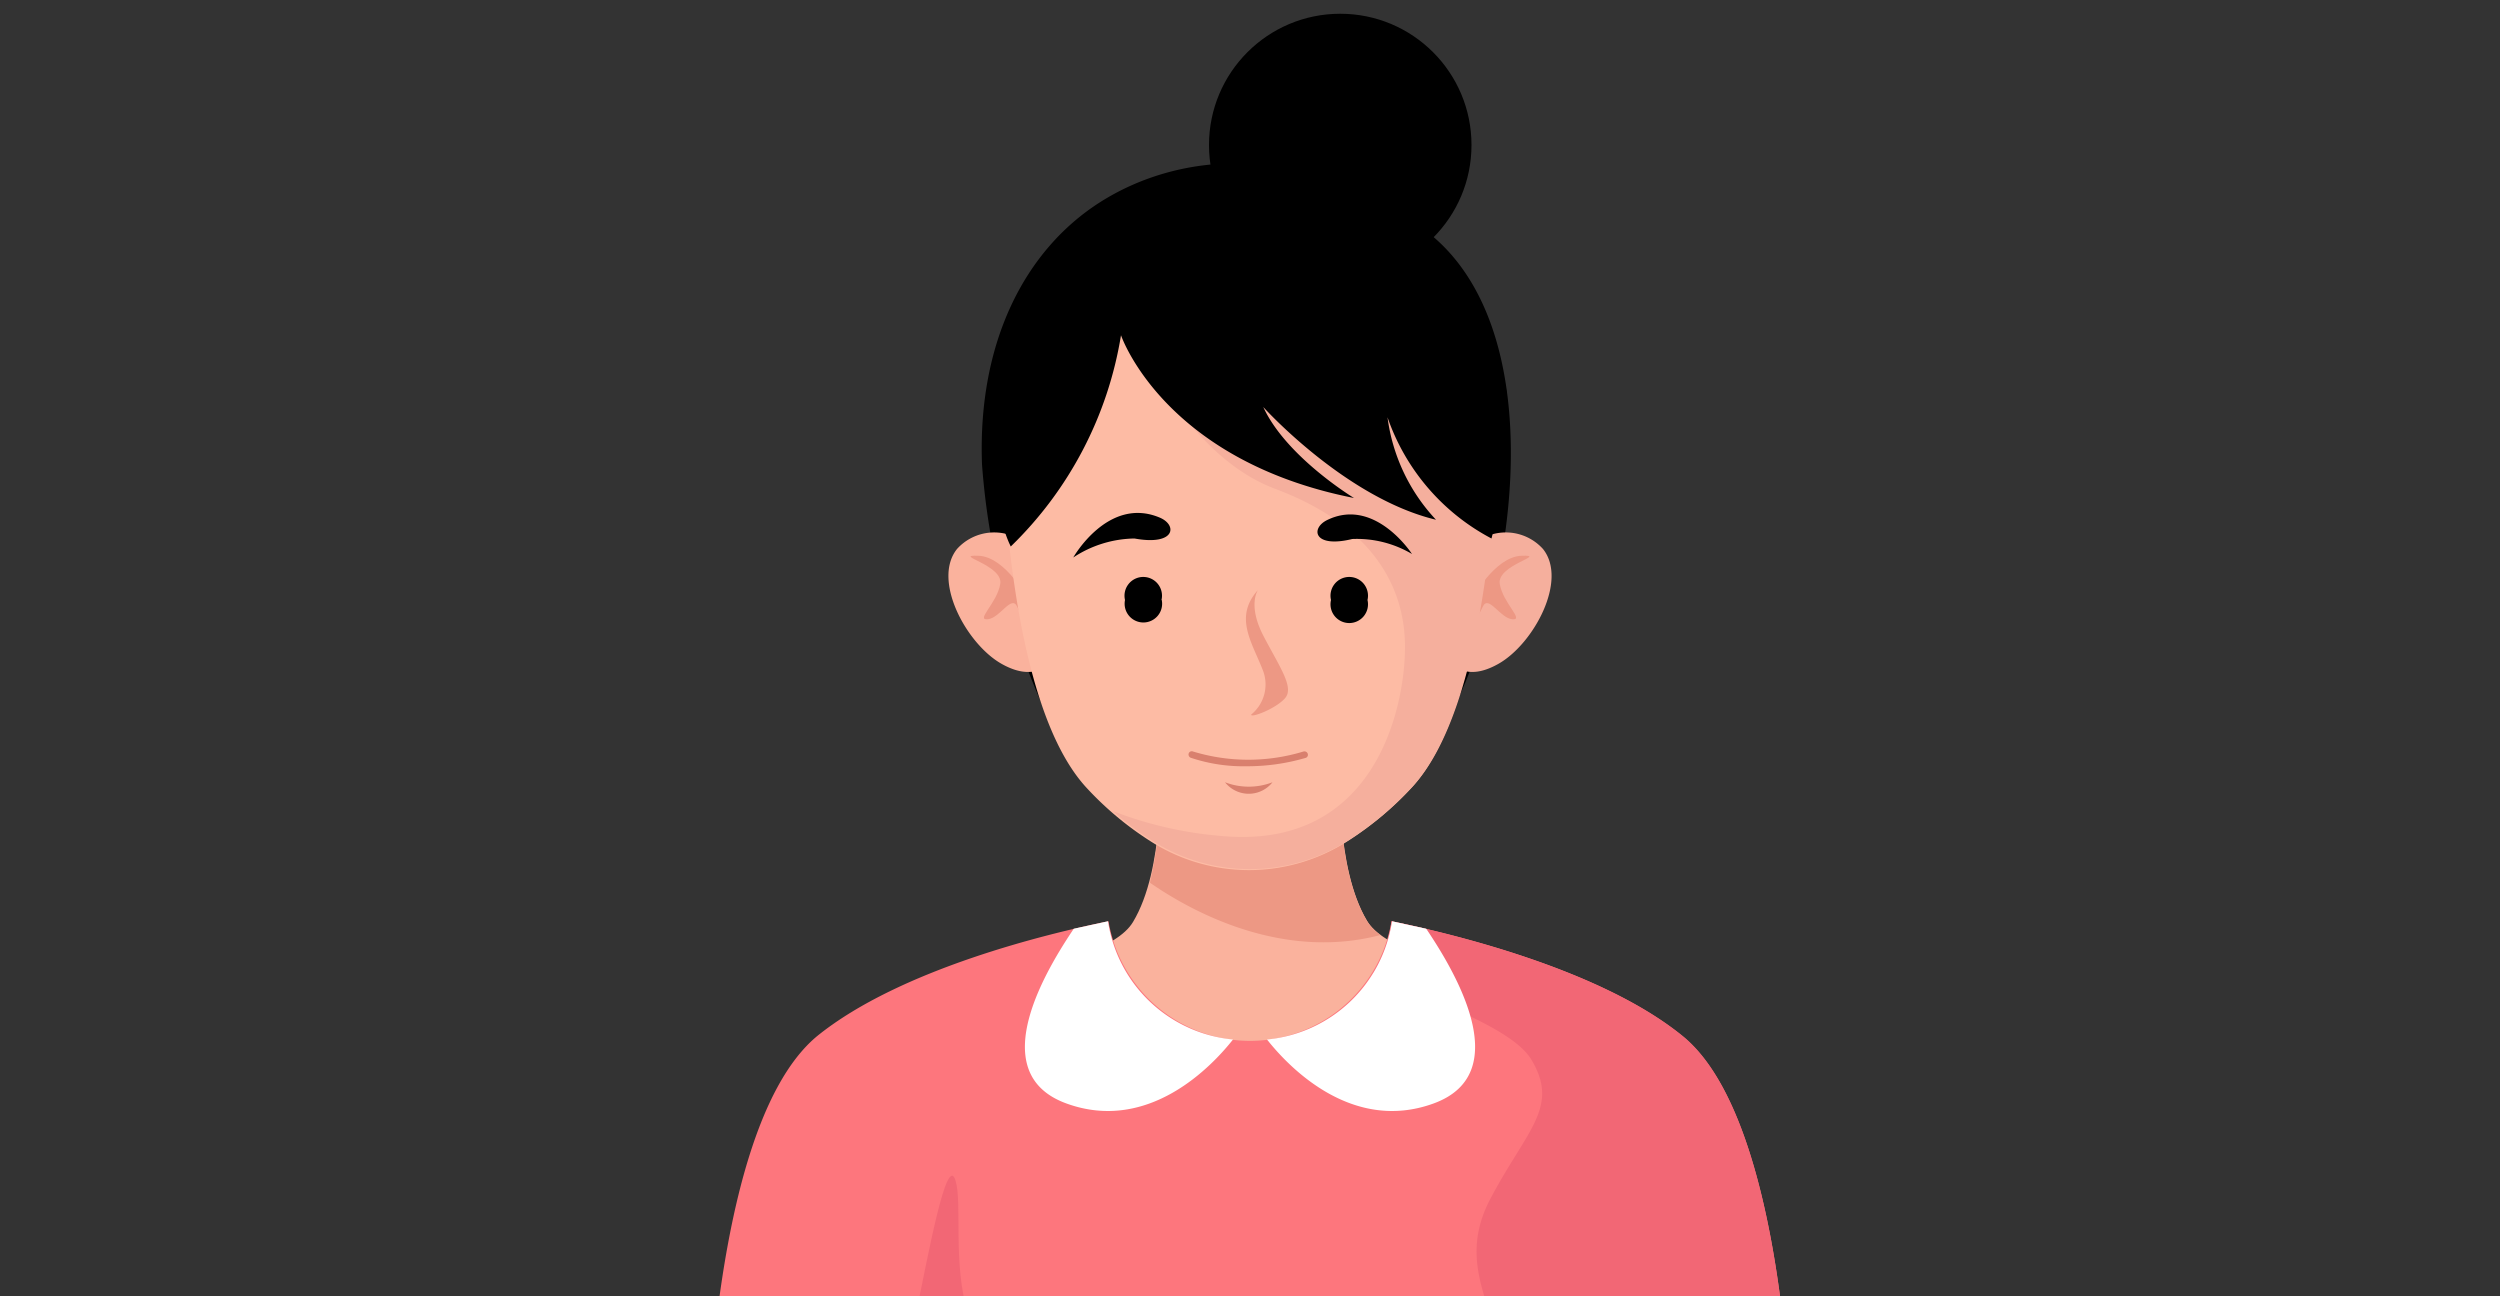 <svg id="Layer_1" data-name="Layer 1" xmlns="http://www.w3.org/2000/svg" viewBox="0 0 100 51.86"><rect x="0" y="0" width="100" height="51.86" fill="#333333" stroke="none"/><defs><style>.cls-1{fill:#fab29d;}.cls-2{fill:#ed9884;}.cls-3{fill:#f5af9d;}.cls-4{fill:#fdbba4;}.cls-5{fill:#d9806e;}.cls-6{fill:#fd767d;}.cls-7{fill:#f26775;}.cls-8{fill:#fff;}</style></defs><circle cx="53.61" cy="5.8" r="5.25"/><path d="M41.77,28.37a28.91,28.91,0,0,1-2.49-9.8C39.1,13.69,41,10,44,8.09s7.78-2.57,12.84,1,4,13.32,1.55,18.72S44.65,32.73,41.77,28.37Z"/><path class="cls-1" d="M66.65,52.55c-.17-4-.54-9.19-1.35-10.72-1.38-2.62-9.35-2.87-10.62-5s-1.07-6-1.07-6L50,31l-3.61-.12s.21,3.87-1.07,6-9.24,2.37-10.62,5c-.81,1.53-1.18,6.69-1.35,10.72Z"/><path class="cls-2" d="M55.22,37.4a1.9,1.9,0,0,1-.54-.56c-1.28-2.12-1.07-6-1.07-6L50,31l-3.61-.12A16.15,16.15,0,0,1,46,35.31C47.89,36.62,51.43,38.4,55.22,37.4Z"/><path class="cls-1" d="M41.07,21.78a2,2,0,0,0-2.79.18c-1,1.25.37,3.78,1.76,4.58S42,26.47,42,26.47Z"/><path class="cls-2" d="M41.14,24s-.91-1.73-2-1.77,1,.36.87,1.13-1,1.46-.5,1.41.95-1,1.18-.5.55.87.55.6S41.14,24,41.14,24Z"/><path class="cls-3" d="M58.93,21.78a2,2,0,0,1,2.79.18c1,1.25-.37,3.78-1.76,4.58s-1.91-.07-1.91-.07Z"/><path class="cls-2" d="M58.86,24s.91-1.73,2-1.77-1,.36-.87,1.13,1,1.46.5,1.41-.95-1-1.18-.5-.55.87-.55.6S58.86,24,58.86,24Z"/><path class="cls-4" d="M50,8.82c-6.11.23-10,4.15-10,7.24.08,3.25.46,12.22,3.47,15.46a12.91,12.91,0,0,0,2.55,2.13,7.3,7.3,0,0,0,7.88,0,12.91,12.91,0,0,0,2.55-2.13c3-3.24,3.39-12.21,3.47-15.46C60,13,56.11,9.05,50,8.82Z"/><path class="cls-3" d="M50,8.82a12.91,12.91,0,0,0-5.92,1.62,15.09,15.09,0,0,0,1.05,2.31s2,5.35,5.87,6.8,5.2,3.89,5.2,6.33S55,34,48.87,33.44a15.41,15.41,0,0,1-4.36-1,11.9,11.9,0,0,0,1.55,1.17,7.3,7.3,0,0,0,7.88,0,12.91,12.91,0,0,0,2.55-2.13c3-3.24,3.39-12.21,3.47-15.46C60,13,56.11,9.05,50,8.82Z"/><path d="M40.43,21.86a15.14,15.14,0,0,0,4.41-8.45s1.69,5,9.32,6.51c0,0-2.71-1.64-3.63-3.64,0,0,3.28,3.64,6.91,4.51a7.38,7.38,0,0,1-1.94-4.1,8.67,8.67,0,0,0,4.16,4.85,21,21,0,0,0,.6-5.83C60,13.36,57.19,9,52,8.18s-9.38,1.38-11.07,3.59S39.4,19.76,40.43,21.86Z"/><path d="M46.47,24A.75.75,0,1,1,45,24a.75.75,0,1,1,1.46,0Z"/><path d="M54.7,24a.75.75,0,1,1-1.46,0,.75.75,0,1,1,1.46,0Z"/><path class="cls-2" d="M50.32,23.6s-.43.59.22,1.84,1.24,2.06.86,2.49-1.4.81-1.35.65a1.55,1.55,0,0,0,.46-1.78C50.07,25.67,49.35,24.68,50.32,23.6Z"/><path d="M42.93,22.3s1.39-2.46,3.45-1.6c.73.3.64,1.14-1,.84A4.55,4.55,0,0,0,42.93,22.3Z"/><path d="M56.48,22.16S55,19.87,53.09,20.8c-.68.33-.55,1.14,1,.76A4.33,4.33,0,0,1,56.48,22.16Z"/><path class="cls-5" d="M49.85,30.65a6.6,6.6,0,0,1-2.22-.34.14.14,0,0,1-.08-.18.13.13,0,0,1,.17-.07,7.58,7.58,0,0,0,4.42,0,.14.14,0,0,1,.17.09.13.13,0,0,1-.1.17A8.28,8.28,0,0,1,49.85,30.65Z"/><path class="cls-5" d="M49,31.29a2.64,2.64,0,0,0,1.9,0A1.21,1.21,0,0,1,49,31.29Z"/><path class="cls-6" d="M71.29,52.55c-.48-4-1.56-9.14-4-11.11C64,38.75,58,37.33,55.66,36.85a5.74,5.74,0,0,1-11.32,0c-2.37.48-8.32,1.9-11.65,4.59-2.42,2-3.5,7.1-4,11.11Z"/><path class="cls-7" d="M38.72,52.55c-.62-2-.22-4.43-.5-5.33-.35-1.14-1.11,3.07-1.58,5.33Z"/><path class="cls-7" d="M67.31,41.44C64,38.75,58,37.33,55.66,36.85a5.3,5.3,0,0,1-.74,2.07c1.94,1,5.54,2.1,6.35,3.49,1.12,1.9-.22,2.8-1.68,5.59-.94,1.82-.42,3.21,0,4.55H71.29C70.81,48.54,69.73,43.41,67.31,41.44Z"/><path class="cls-8" d="M42.66,44.14c3.3,1.2,5.84-1.52,6.66-2.56a5.59,5.59,0,0,1-5-4.73l-1.37.3C42,38.57,39.24,42.9,42.66,44.14Z"/><path class="cls-8" d="M57.34,44.14c-3.3,1.2-5.84-1.52-6.66-2.56a5.59,5.59,0,0,0,5-4.73l1.37.3C58,38.57,60.76,42.9,57.34,44.14Z"/></svg>
